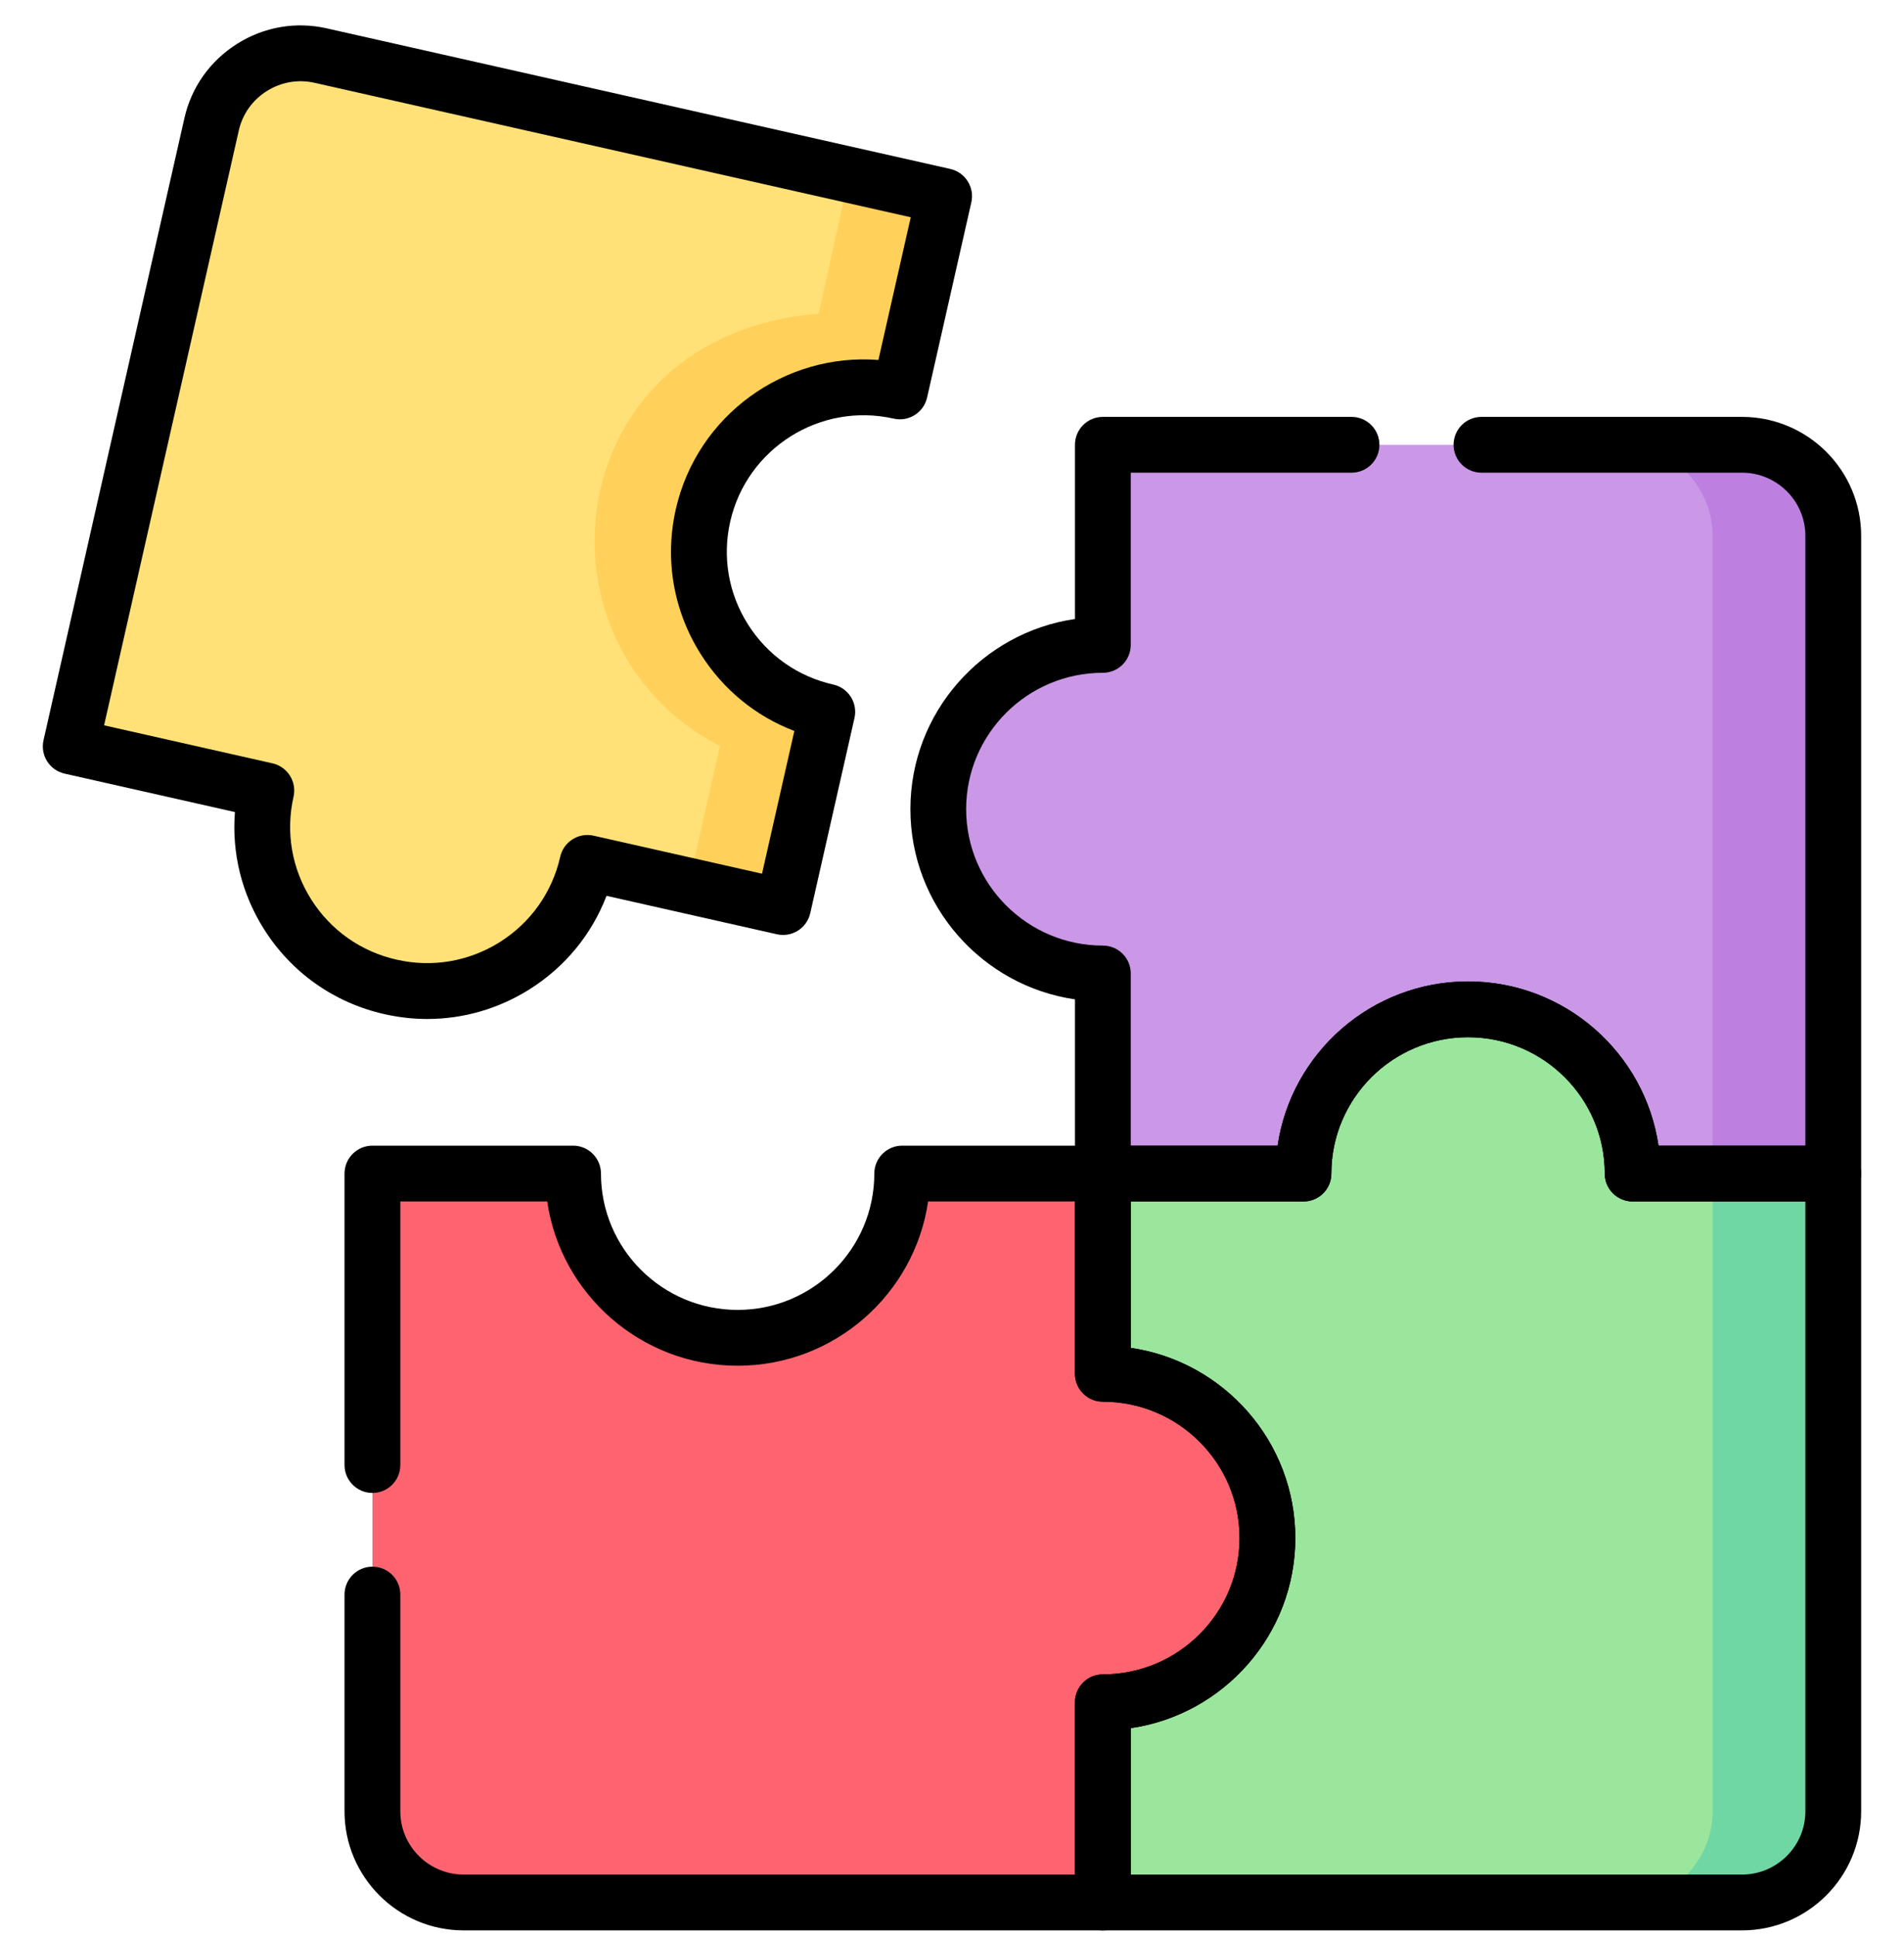 <svg width="60" height="61" viewBox="0 0 60 61" fill="none" xmlns="http://www.w3.org/2000/svg">
<g clip-path="url(#clip0_322_2873)">
<path fill-rule="evenodd" clip-rule="evenodd" d="M57.771 36.963V57.05C57.771 58.631 56.474 59.921 54.893 59.921H34.754V53.615C37.618 53.615 39.94 51.299 39.94 48.442C39.94 45.585 37.618 43.269 34.754 43.269V36.963H41.076C41.076 34.106 43.398 31.79 46.263 31.79C49.127 31.79 51.449 34.106 51.449 36.963H57.771Z" fill="#9BE69D"/>
<path fill-rule="evenodd" clip-rule="evenodd" d="M57.772 16.876V36.963H51.45C51.45 34.106 49.128 31.79 46.263 31.79C43.399 31.79 41.077 34.106 41.077 36.963H34.755V30.661C31.89 30.661 29.568 28.345 29.568 25.484C29.568 22.627 31.89 20.311 34.755 20.311V14.009H54.894C56.475 14.009 57.772 15.299 57.772 16.876Z" fill="#CB97E7"/>
<path fill-rule="evenodd" clip-rule="evenodd" d="M39.941 48.442C39.941 51.299 37.619 53.615 34.755 53.615V59.921H14.615C13.034 59.921 11.737 58.631 11.737 57.05V36.963H18.059C18.059 39.82 20.381 42.136 23.246 42.136C26.11 42.136 28.432 39.82 28.432 36.963H34.755V43.269C37.619 43.269 39.941 45.585 39.941 48.442Z" fill="#FE646F"/>
<path fill-rule="evenodd" clip-rule="evenodd" d="M53.969 36.963V57.05C53.969 58.631 52.672 59.921 51.091 59.921H54.894C56.475 59.921 57.772 58.631 57.772 57.05V36.963H53.969Z" fill="#6FD7A3"/>
<path fill-rule="evenodd" clip-rule="evenodd" d="M53.969 16.875V36.963H57.772V16.875C57.772 15.298 56.475 14.008 54.894 14.008H51.098C52.676 14.012 53.969 15.302 53.969 16.875Z" fill="#BD80E1"/>
<path fill-rule="evenodd" clip-rule="evenodd" d="M22.153 16.234C21.523 19.021 23.276 21.791 26.07 22.419L24.676 28.568L18.512 27.178C17.882 29.965 15.104 31.716 12.31 31.084C9.516 30.456 7.76 27.686 8.393 24.899L2.229 23.509L6.668 3.916C7.016 2.376 8.564 1.4 10.105 1.751L29.752 6.179L28.358 12.327C25.564 11.696 22.787 13.447 22.153 16.234Z" fill="#FFE177"/>
<path fill-rule="evenodd" clip-rule="evenodd" d="M25.799 9.878C17.634 10.526 16.484 20.291 22.686 23.499L21.691 27.896L24.676 28.568L26.07 22.419C23.276 21.791 21.523 19.021 22.153 16.234C22.787 13.447 25.564 11.696 28.358 12.327L29.752 6.178L26.764 5.503L25.799 9.878Z" fill="#FFD15B"/>
<path d="M57.771 37.842H51.449C50.964 37.842 50.57 37.449 50.57 36.963C50.57 34.596 48.638 32.669 46.263 32.669C43.887 32.669 41.955 34.595 41.955 36.963C41.955 37.449 41.562 37.842 41.076 37.842H34.754C34.268 37.842 33.875 37.449 33.875 36.963V31.476C30.946 31.05 28.689 28.525 28.689 25.484C28.689 22.445 30.946 19.922 33.875 19.496V14.009C33.875 13.523 34.268 13.13 34.754 13.13H42.59C43.076 13.13 43.469 13.523 43.469 14.009C43.469 14.494 43.076 14.888 42.59 14.888H35.633V20.311C35.633 20.797 35.239 21.19 34.754 21.19C32.379 21.19 30.446 23.116 30.446 25.484C30.446 27.854 32.379 29.782 34.754 29.782C35.239 29.782 35.633 30.175 35.633 30.661V36.084H40.261C40.689 33.162 43.217 30.911 46.263 30.911C49.308 30.911 51.836 33.162 52.264 36.084H56.892V16.876C56.892 15.78 55.995 14.888 54.893 14.888H46.685C46.199 14.888 45.806 14.494 45.806 14.009C45.806 13.523 46.199 13.13 46.685 13.13H54.893C56.965 13.13 58.65 14.81 58.65 16.876V36.963C58.65 37.449 58.257 37.842 57.771 37.842Z" fill="black"/>
<path d="M54.893 60.8H34.754C34.268 60.8 33.875 60.406 33.875 59.921V53.615C33.875 53.129 34.268 52.736 34.754 52.736C37.129 52.736 39.061 50.809 39.061 48.442C39.061 46.074 37.129 44.148 34.754 44.148C34.268 44.148 33.875 43.754 33.875 43.269V36.963C33.875 36.477 34.268 36.084 34.754 36.084H40.261C40.689 33.162 43.217 30.911 46.263 30.911C49.308 30.911 51.836 33.162 52.264 36.084H57.771C58.257 36.084 58.65 36.477 58.65 36.963V57.05C58.65 59.117 56.965 60.8 54.893 60.8ZM35.633 59.042H54.893C55.995 59.042 56.892 58.148 56.892 57.05V37.842H51.449C50.964 37.842 50.57 37.448 50.57 36.963C50.57 34.595 48.638 32.669 46.263 32.669C43.887 32.669 41.955 34.595 41.955 36.963C41.955 37.448 41.562 37.842 41.076 37.842H35.633V42.453C38.562 42.879 40.819 45.403 40.819 48.442C40.819 51.481 38.562 54.004 35.633 54.43V59.042Z" fill="black"/>
<path d="M34.754 60.8H14.614C12.543 60.8 10.857 59.118 10.857 57.05V50.223C10.857 49.738 11.251 49.344 11.736 49.344C12.222 49.344 12.615 49.738 12.615 50.223V57.05C12.615 58.149 13.512 59.042 14.614 59.042H33.875V53.615C33.875 53.13 34.268 52.736 34.754 52.736C37.129 52.736 39.061 50.81 39.061 48.442C39.061 46.074 37.129 44.148 34.754 44.148C34.268 44.148 33.875 43.754 33.875 43.269V37.842H29.247C28.819 40.764 26.29 43.015 23.245 43.015C20.2 43.015 17.671 40.764 17.244 37.842H12.615V46.143C12.615 46.628 12.222 47.022 11.736 47.022C11.251 47.022 10.857 46.628 10.857 46.143V36.963C10.857 36.477 11.251 36.084 11.736 36.084H18.059C18.544 36.084 18.938 36.477 18.938 36.963C18.938 39.331 20.87 41.257 23.245 41.257C25.62 41.257 27.552 39.331 27.552 36.963C27.552 36.477 27.946 36.084 28.431 36.084H34.754C35.239 36.084 35.633 36.477 35.633 36.963V42.453C38.562 42.88 40.819 45.403 40.819 48.442C40.819 51.481 38.562 54.004 35.633 54.431V59.921C35.633 60.407 35.239 60.8 34.754 60.8Z" fill="black"/>
<path d="M13.466 32.094C13.017 32.094 12.565 32.043 12.116 31.942C10.533 31.586 9.184 30.635 8.319 29.264C7.615 28.149 7.301 26.866 7.403 25.577L2.035 24.366C1.808 24.315 1.61 24.175 1.485 23.978C1.361 23.781 1.32 23.542 1.371 23.315L5.811 3.722C6.031 2.748 6.621 1.916 7.471 1.381C8.321 0.845 9.326 0.672 10.3 0.894L29.945 5.321C30.173 5.373 30.371 5.512 30.495 5.71C30.62 5.907 30.661 6.146 30.609 6.373L29.215 12.522C29.108 12.995 28.637 13.292 28.164 13.185C25.848 12.661 23.536 14.116 23.011 16.428C22.758 17.546 22.956 18.695 23.569 19.664C24.183 20.636 25.14 21.31 26.263 21.562C26.49 21.613 26.688 21.753 26.813 21.95C26.937 22.148 26.979 22.386 26.927 22.614L25.533 28.763C25.426 29.236 24.955 29.532 24.483 29.426L19.113 28.215C18.649 29.427 17.81 30.452 16.691 31.157C15.71 31.775 14.598 32.094 13.466 32.094ZM3.28 22.845L8.586 24.042C8.814 24.093 9.012 24.233 9.136 24.43C9.261 24.628 9.302 24.866 9.25 25.094C8.997 26.21 9.194 27.357 9.805 28.326C10.419 29.299 11.377 29.974 12.503 30.227C13.626 30.481 14.78 30.283 15.754 29.67C16.726 29.057 17.401 28.103 17.654 26.985C17.761 26.511 18.232 26.214 18.705 26.321L24.013 27.518L25.032 23.023C23.817 22.559 22.789 21.721 22.083 20.603C21.219 19.237 20.94 17.616 21.296 16.04C21.296 16.04 21.296 16.04 21.296 16.039C21.97 13.073 24.73 11.109 27.681 11.338L28.7 6.843L9.912 2.608C9.394 2.491 8.86 2.583 8.408 2.868C7.955 3.153 7.642 3.594 7.525 4.11L3.28 22.845Z" fill="black"/>
</g>
<defs>
<clipPath id="clip0_322_2873">
<rect width="60" height="60" fill="white" transform="translate(0 0.8)"/>
</clipPath>
</defs>
</svg>
